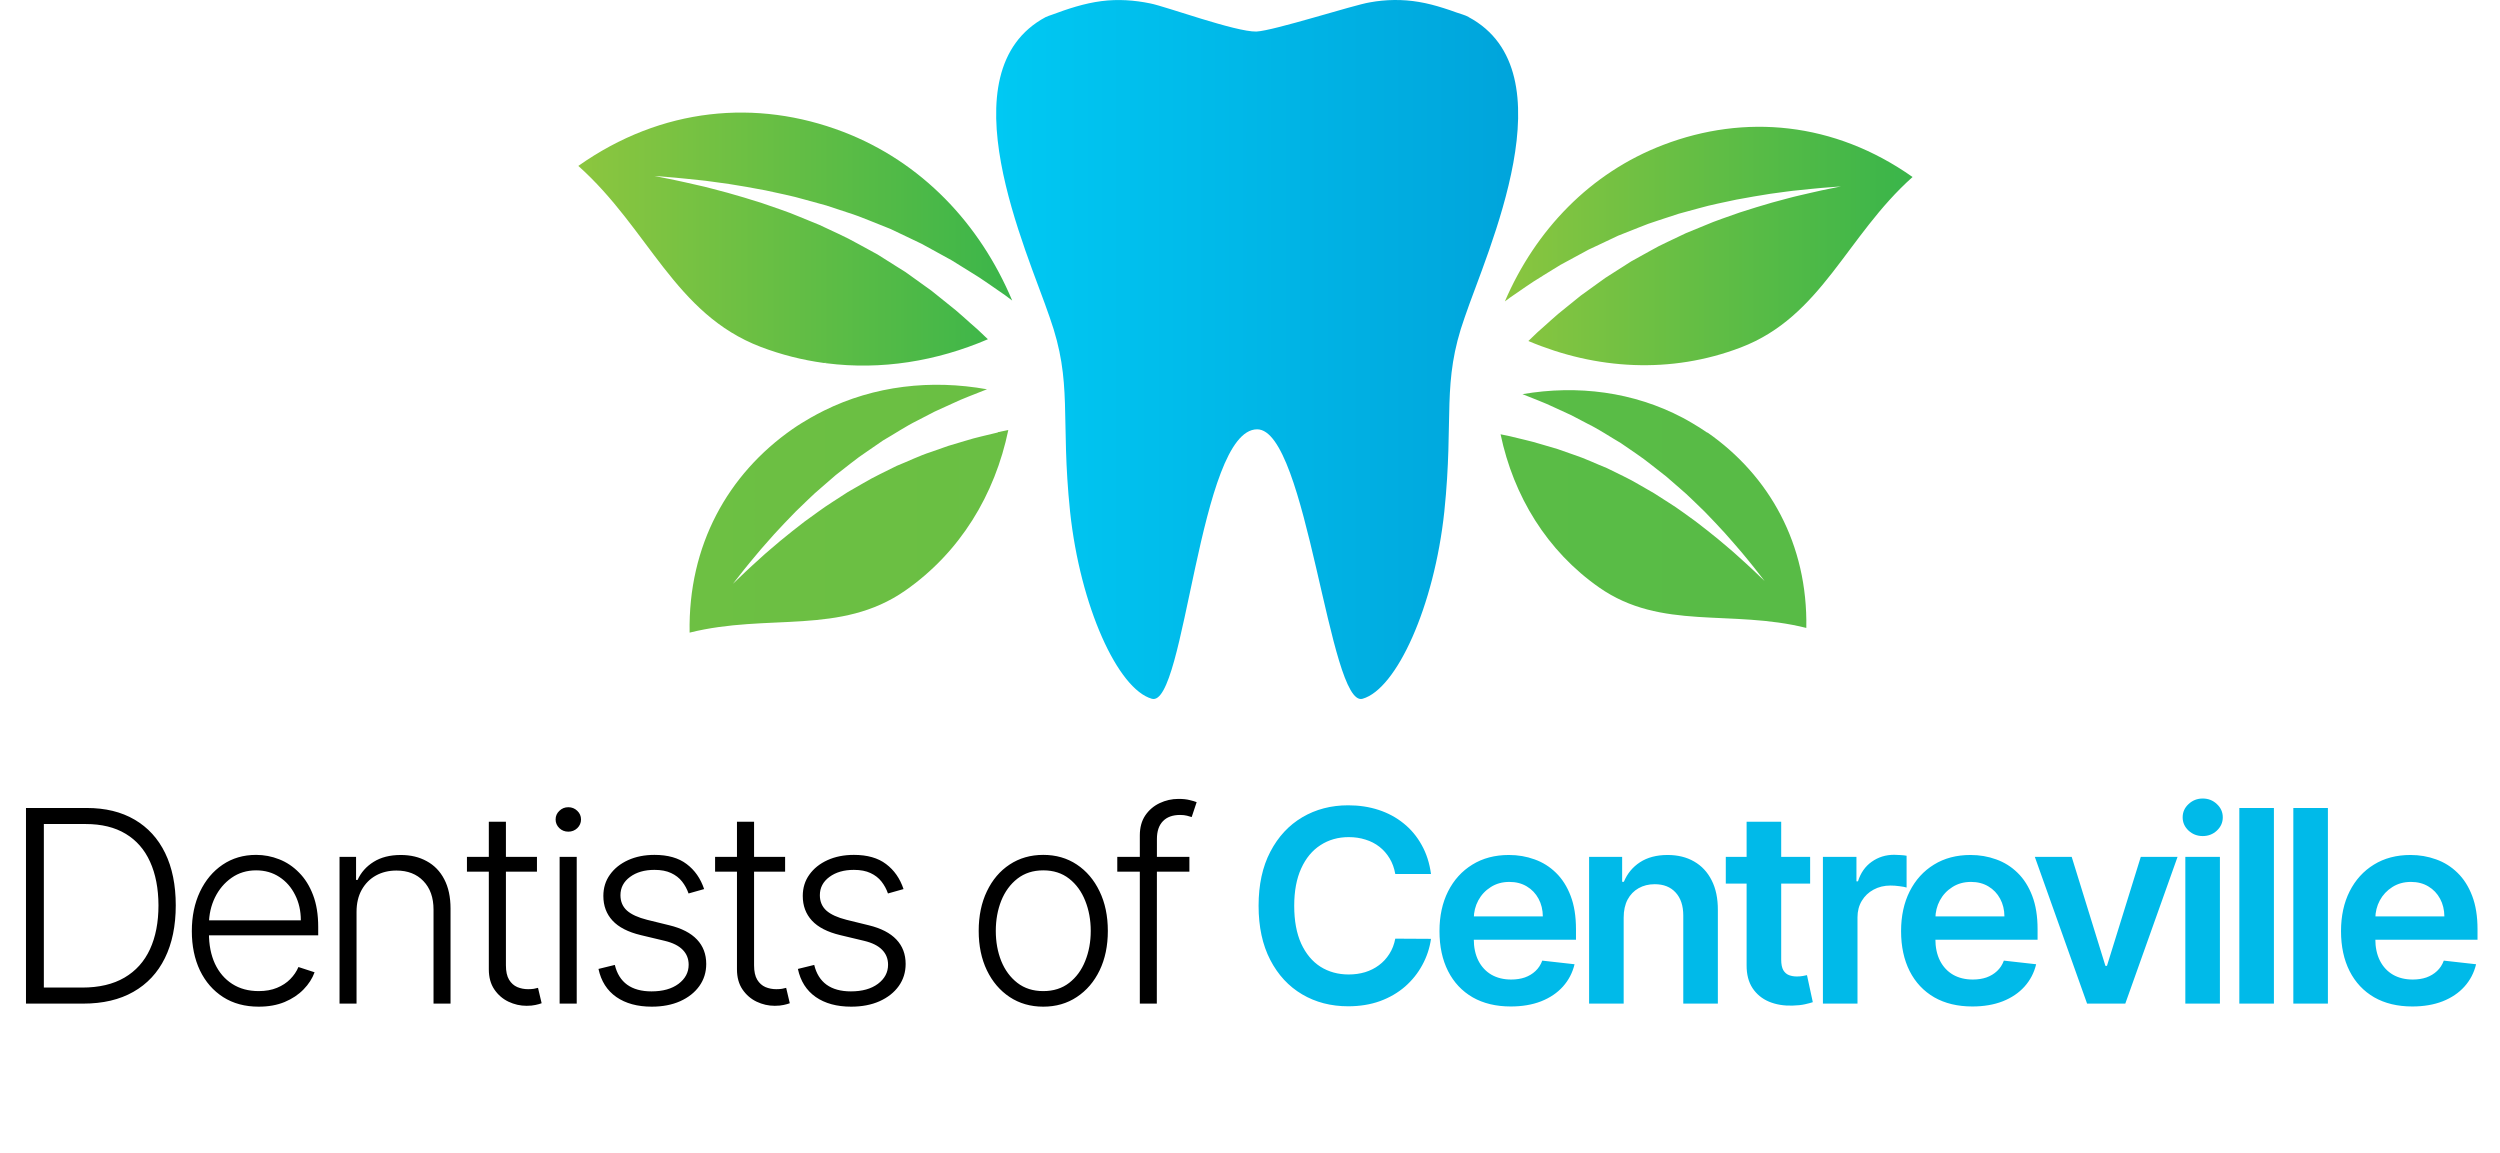 <svg width="360" height="166" viewBox="0 0 360 166" fill="none" xmlns="http://www.w3.org/2000/svg">
<path d="M143.663 62.281C142.181 62.664 140.584 62.971 138.986 63.482C138.181 63.725 137.363 63.968 136.545 64.21C135.727 64.504 134.909 64.785 134.079 65.079C132.392 65.616 130.794 66.421 129.12 67.086C127.612 67.853 125.772 68.696 124.328 69.565C123.561 69.999 122.807 70.447 122.066 70.868C121.337 71.341 120.609 71.814 119.893 72.274C118.449 73.182 117.146 74.204 115.855 75.111C114.615 76.07 113.44 76.99 112.379 77.872C111.331 78.779 110.347 79.571 109.529 80.338C108.698 81.105 107.957 81.744 107.382 82.306C106.219 83.431 105.542 84.07 105.542 84.07C105.542 84.07 106.117 83.341 107.114 82.063C107.612 81.424 108.251 80.683 108.98 79.801C109.695 78.92 110.564 77.987 111.484 76.926C112.417 75.891 113.478 74.805 114.603 73.642C115.778 72.543 116.954 71.303 118.309 70.178C118.973 69.603 119.651 69.015 120.341 68.415C121.069 67.84 121.798 67.265 122.552 66.689C123.293 66.089 124.06 65.552 124.814 65.041L127.152 63.431C128.801 62.485 130.398 61.399 132.085 60.568C132.916 60.134 133.746 59.699 134.577 59.277C135.421 58.894 136.238 58.511 137.069 58.14C138.692 57.36 140.328 56.785 141.862 56.159C141.951 56.121 142.04 56.095 142.13 56.057C134.079 54.613 125.9 55.546 118.667 59.124C118.015 59.444 117.363 59.801 116.724 60.159C115.842 60.67 114.973 61.194 114.13 61.782C104.813 68.274 99.076 78.536 99.305 91.099C110.603 88.274 121.044 91.533 130.36 85.041C138.27 79.52 143.267 71.239 145.197 61.923C144.711 62.025 144.226 62.127 143.715 62.229L143.663 62.281Z" fill="url(#paint0_linear_1657_20878)"/>
<path d="M119.048 52.314C126.882 53.311 134.844 52.033 142.256 48.851C141.77 48.378 141.272 47.918 140.761 47.432C139.393 46.269 138.026 44.927 136.467 43.739C135.7 43.125 134.921 42.499 134.128 41.86C133.31 41.272 132.48 40.672 131.636 40.071L130.371 39.164L129.042 38.333C128.16 37.771 127.266 37.209 126.371 36.646C125.438 36.135 124.505 35.624 123.585 35.125C122.639 34.602 121.694 34.103 120.761 33.681C119.828 33.247 118.895 32.8 117.975 32.378C117.029 31.994 116.084 31.611 115.163 31.228C113.323 30.435 111.47 29.873 109.732 29.247C107.981 28.697 106.307 28.173 104.748 27.752C103.189 27.355 101.758 26.934 100.467 26.665C99.189 26.384 98.064 26.103 97.144 25.924C95.291 25.553 94.23 25.336 94.23 25.336C94.23 25.336 95.304 25.426 97.195 25.579C98.141 25.656 99.278 25.796 100.595 25.924C101.911 26.039 103.381 26.295 105.004 26.499C106.614 26.742 108.365 27.061 110.205 27.407C112.032 27.828 113.988 28.173 115.969 28.761C116.965 29.03 117.975 29.311 118.997 29.592C120.02 29.924 121.042 30.269 122.09 30.614C123.151 30.947 124.16 31.33 125.157 31.739C126.179 32.148 127.202 32.557 128.224 32.966C129.221 33.438 130.231 33.924 131.227 34.397L132.723 35.113L134.167 35.905C135.125 36.429 136.084 36.953 137.029 37.477C137.937 38.039 138.844 38.602 139.726 39.151C141.528 40.224 143.138 41.438 144.735 42.512C145.093 42.78 145.425 43.023 145.758 43.279C141.093 32.186 132.697 23.304 121.387 18.972C108.978 14.231 95.278 15.419 83.278 23.892C93.438 32.966 97.144 45.221 109.54 49.95C112.518 51.087 115.547 51.841 118.601 52.263C118.869 52.263 119.023 52.25 119.023 52.25V52.327L119.048 52.314Z" fill="url(#paint1_linear_1657_20878)"/>
<path d="M119.06 52.237C119.06 52.237 118.907 52.237 118.639 52.25C118.779 52.263 118.907 52.301 119.048 52.314V52.237H119.06Z" fill="url(#paint2_linear_1657_20878)"/>
<path d="M245.872 62.32C245.144 61.809 244.39 61.349 243.636 60.902C243.189 60.646 242.741 60.378 242.294 60.148C235.227 56.429 227.176 55.394 219.227 56.761C219.24 56.761 219.252 56.761 219.278 56.774C220.748 57.387 222.319 57.937 223.879 58.691C224.658 59.048 225.463 59.419 226.268 59.79C227.061 60.199 227.853 60.62 228.658 61.042C230.281 61.834 231.815 62.882 233.399 63.803C234.984 64.914 236.351 65.771 237.808 66.946C238.524 67.509 239.227 68.058 239.93 68.608C240.594 69.183 241.246 69.758 241.885 70.307C243.189 71.394 244.313 72.595 245.438 73.643C246.511 74.755 247.521 75.803 248.415 76.799C249.297 77.822 250.128 78.716 250.818 79.56C251.508 80.403 252.121 81.119 252.594 81.732C253.553 82.959 254.102 83.662 254.102 83.662C254.102 83.662 253.463 83.049 252.326 81.975C251.764 81.438 251.061 80.812 250.256 80.084C249.463 79.343 248.518 78.588 247.508 77.719C246.486 76.876 245.361 75.994 244.16 75.074C242.92 74.205 241.668 73.221 240.275 72.365C239.585 71.918 238.895 71.47 238.179 71.023C237.463 70.614 236.735 70.192 236.006 69.771C234.613 68.927 232.837 68.135 231.393 67.406C229.783 66.767 228.249 66.013 226.639 65.489C225.847 65.208 225.054 64.94 224.275 64.659C223.482 64.429 222.69 64.199 221.923 63.969C220.39 63.483 218.856 63.189 217.438 62.819C216.965 62.729 216.53 62.64 216.083 62.537C217.949 71.432 222.741 79.33 230.294 84.608C239.227 90.844 249.259 87.7 260.109 90.422C260.326 78.359 254.805 68.505 245.859 62.269L245.872 62.32Z" fill="url(#paint3_linear_1657_20878)"/>
<path d="M222.13 39.725C222.973 39.214 223.816 38.677 224.685 38.153C225.58 37.668 226.475 37.169 227.395 36.684L228.762 35.943L230.181 35.278C231.126 34.831 232.072 34.383 233.018 33.936C233.989 33.553 234.96 33.169 235.919 32.786C236.852 32.403 237.81 32.045 238.807 31.738C239.791 31.419 240.775 31.099 241.733 30.779C242.705 30.524 243.65 30.256 244.596 30C246.462 29.463 248.302 29.131 250.027 28.748C251.765 28.428 253.414 28.134 254.935 27.904C256.468 27.712 257.849 27.482 259.088 27.38C260.328 27.265 261.401 27.125 262.296 27.061C264.072 26.92 265.095 26.843 265.095 26.843C265.095 26.843 264.098 27.048 262.347 27.406C261.478 27.585 260.43 27.853 259.216 28.121C258.002 28.39 256.66 28.786 255.19 29.169C253.734 29.578 252.162 30.077 250.513 30.601C248.877 31.201 247.139 31.738 245.414 32.492C244.545 32.85 243.663 33.22 242.769 33.578C241.912 33.987 241.031 34.396 240.162 34.818C239.293 35.214 238.398 35.674 237.516 36.185L234.909 37.629L232.404 39.227L231.165 40.019L229.976 40.875C229.184 41.45 228.404 42.013 227.638 42.562C226.896 43.163 226.168 43.751 225.439 44.339C223.983 45.463 222.692 46.728 221.414 47.828C220.954 48.262 220.519 48.684 220.085 49.105C229.861 53.246 240.622 53.872 250.666 50.038C262.347 45.578 265.836 34.038 275.408 25.489C264.111 17.514 251.203 16.39 239.51 20.863C228.979 24.888 221.12 33.131 216.698 43.406C216.941 43.227 217.158 43.061 217.401 42.882C218.909 41.872 220.43 40.735 222.142 39.725H222.13Z" fill="url(#paint4_linear_1657_20878)"/>
<path d="M211.496 2.448C210.959 2.167 210.282 1.988 209.694 1.784C209.106 1.567 208.506 1.362 207.892 1.171C206.729 0.8 205.528 0.48 204.301 0.276C201.963 -0.12 199.573 -0.082 197.26 0.34C194.985 0.698 183.419 4.429 180.915 4.544C177.937 4.608 167.879 0.928 165.643 0.493C163.355 0.02 160.978 -0.146 158.614 0.161C156.122 0.48 153.758 1.273 151.458 2.129C151.189 2.231 150.857 2.321 150.601 2.448C135.867 10.308 147.943 36.199 151.151 45.682C154.525 55.164 152.672 60.02 154.09 73.669C155.547 87.318 160.966 99.228 165.86 100.621C170.678 102.027 172.646 61.835 181.03 61.822C188.225 61.822 191.419 102.027 196.212 100.621C201.106 99.228 206.525 87.318 207.982 73.669C209.4 60.02 207.547 55.164 210.921 45.682C214.129 36.199 226.193 10.308 211.458 2.448H211.496Z" fill="url(#paint5_linear_1657_20878)"/>
<path d="M11.994 144.52H3.741V116.349H12.49C15.176 116.349 17.474 116.909 19.381 118.027C21.297 119.146 22.765 120.751 23.782 122.842C24.8 124.932 25.309 127.44 25.309 130.366C25.309 133.318 24.787 135.854 23.741 137.972C22.705 140.081 21.192 141.7 19.202 142.828C17.221 143.956 14.819 144.52 11.994 144.52ZM6.314 142.209H11.843C14.264 142.209 16.291 141.732 17.923 140.778C19.555 139.824 20.779 138.463 21.595 136.693C22.412 134.923 22.82 132.814 22.82 130.366C22.81 127.936 22.407 125.845 21.609 124.093C20.82 122.342 19.647 120.998 18.088 120.063C16.538 119.128 14.622 118.66 12.338 118.66H6.314V142.209ZM37.253 144.96C35.281 144.96 33.575 144.501 32.136 143.584C30.696 142.658 29.582 141.379 28.793 139.747C28.014 138.105 27.624 136.216 27.624 134.079C27.624 131.952 28.014 130.063 28.793 128.412C29.582 126.753 30.669 125.455 32.053 124.52C33.447 123.575 35.056 123.103 36.881 123.103C38.028 123.103 39.133 123.314 40.196 123.736C41.26 124.148 42.214 124.786 43.057 125.648C43.91 126.5 44.584 127.578 45.079 128.88C45.574 130.173 45.822 131.704 45.822 133.474V134.685H29.316V132.525H43.319C43.319 131.168 43.044 129.948 42.493 128.866C41.952 127.775 41.196 126.913 40.224 126.28C39.261 125.648 38.147 125.331 36.881 125.331C35.542 125.331 34.364 125.689 33.346 126.404C32.328 127.119 31.53 128.064 30.953 129.238C30.384 130.411 30.095 131.695 30.086 133.089V134.382C30.086 136.06 30.375 137.527 30.953 138.784C31.54 140.031 32.37 140.998 33.443 141.686C34.515 142.374 35.785 142.718 37.253 142.718C38.252 142.718 39.128 142.562 39.88 142.25C40.641 141.938 41.278 141.521 41.792 140.998C42.315 140.466 42.709 139.884 42.975 139.251L45.299 140.008C44.978 140.897 44.451 141.718 43.718 142.47C42.993 143.222 42.085 143.827 40.994 144.286C39.912 144.735 38.665 144.96 37.253 144.96ZM51.342 131.315V144.52H48.893V123.392H51.273V126.707H51.493C51.988 125.625 52.758 124.758 53.804 124.107C54.858 123.447 56.161 123.117 57.71 123.117C59.132 123.117 60.379 123.415 61.452 124.011C62.534 124.598 63.373 125.464 63.969 126.61C64.574 127.757 64.877 129.164 64.877 130.833V144.52H62.428V130.985C62.428 129.251 61.942 127.881 60.97 126.872C60.007 125.863 58.715 125.359 57.091 125.359C55.982 125.359 54.996 125.597 54.134 126.074C53.272 126.551 52.589 127.239 52.084 128.137C51.589 129.027 51.342 130.086 51.342 131.315ZM77.322 123.392V125.524H67.24V123.392H77.322ZM70.39 118.33H72.852V139.004C72.852 139.884 73.003 140.576 73.306 141.081C73.608 141.576 74.003 141.929 74.489 142.14C74.975 142.342 75.493 142.443 76.043 142.443C76.364 142.443 76.639 142.424 76.868 142.388C77.097 142.342 77.299 142.296 77.473 142.25L77.996 144.465C77.758 144.556 77.464 144.639 77.116 144.712C76.767 144.795 76.336 144.836 75.823 144.836C74.924 144.836 74.058 144.639 73.223 144.244C72.398 143.85 71.719 143.263 71.187 142.484C70.656 141.704 70.39 140.737 70.39 139.581V118.33ZM80.586 144.52V123.392H83.048V144.52H80.586ZM81.838 119.76C81.333 119.76 80.902 119.591 80.545 119.252C80.187 118.903 80.008 118.486 80.008 118C80.008 117.514 80.187 117.101 80.545 116.762C80.902 116.413 81.333 116.239 81.838 116.239C82.342 116.239 82.773 116.413 83.131 116.762C83.488 117.101 83.667 117.514 83.667 118C83.667 118.486 83.488 118.903 83.131 119.252C82.773 119.591 82.342 119.76 81.838 119.76ZM101.395 128.027L99.153 128.66C98.932 128.027 98.621 127.454 98.217 126.941C97.814 126.427 97.286 126.019 96.635 125.716C95.993 125.414 95.196 125.262 94.242 125.262C92.811 125.262 91.638 125.602 90.721 126.28C89.804 126.959 89.345 127.835 89.345 128.908C89.345 129.815 89.657 130.554 90.281 131.122C90.913 131.681 91.885 132.126 93.197 132.456L96.388 133.24C98.157 133.671 99.483 134.355 100.363 135.29C101.252 136.225 101.697 137.399 101.697 138.811C101.697 140.003 101.367 141.062 100.707 141.989C100.047 142.915 99.125 143.644 97.942 144.176C96.768 144.698 95.406 144.96 93.857 144.96C91.793 144.96 90.093 144.497 88.754 143.57C87.415 142.635 86.558 141.287 86.181 139.526L88.534 138.949C88.836 140.205 89.428 141.154 90.308 141.796C91.198 142.438 92.367 142.759 93.816 142.759C95.439 142.759 96.736 142.397 97.708 141.672C98.68 140.939 99.166 140.022 99.166 138.921C99.166 138.068 98.882 137.353 98.313 136.775C97.745 136.189 96.883 135.758 95.728 135.482L92.275 134.657C90.441 134.217 89.084 133.52 88.204 132.566C87.323 131.613 86.883 130.43 86.883 129.018C86.883 127.853 87.199 126.831 87.832 125.95C88.465 125.061 89.336 124.364 90.445 123.859C91.555 123.355 92.821 123.103 94.242 123.103C96.177 123.103 97.722 123.543 98.877 124.423C100.042 125.295 100.881 126.496 101.395 128.027ZM113.056 123.392V125.524H102.973V123.392H113.056ZM106.123 118.33H108.586V139.004C108.586 139.884 108.737 140.576 109.039 141.081C109.342 141.576 109.736 141.929 110.222 142.14C110.708 142.342 111.227 142.443 111.777 142.443C112.098 142.443 112.373 142.424 112.602 142.388C112.831 142.342 113.033 142.296 113.207 142.25L113.73 144.465C113.492 144.556 113.198 144.639 112.85 144.712C112.501 144.795 112.07 144.836 111.557 144.836C110.658 144.836 109.791 144.639 108.957 144.244C108.132 143.85 107.453 143.263 106.921 142.484C106.389 141.704 106.123 140.737 106.123 139.581V118.33ZM130.109 128.027L127.867 128.66C127.647 128.027 127.335 127.454 126.932 126.941C126.528 126.427 126.001 126.019 125.35 125.716C124.708 125.414 123.91 125.262 122.957 125.262C121.526 125.262 120.352 125.602 119.435 126.28C118.518 126.959 118.06 127.835 118.06 128.908C118.06 129.815 118.372 130.554 118.995 131.122C119.628 131.681 120.6 132.126 121.911 132.456L125.102 133.24C126.872 133.671 128.197 134.355 129.078 135.29C129.967 136.225 130.412 137.399 130.412 138.811C130.412 140.003 130.082 141.062 129.422 141.989C128.761 142.915 127.84 143.644 126.657 144.176C125.483 144.698 124.121 144.96 122.572 144.96C120.508 144.96 118.807 144.497 117.468 143.57C116.13 142.635 115.272 141.287 114.896 139.526L117.248 138.949C117.551 140.205 118.142 141.154 119.023 141.796C119.912 142.438 121.081 142.759 122.53 142.759C124.153 142.759 125.451 142.397 126.423 141.672C127.395 140.939 127.881 140.022 127.881 138.921C127.881 138.068 127.597 137.353 127.028 136.775C126.46 136.189 125.598 135.758 124.442 135.482L120.99 134.657C119.156 134.217 117.799 133.52 116.918 132.566C116.038 131.613 115.598 130.43 115.598 129.018C115.598 127.853 115.914 126.831 116.547 125.95C117.18 125.061 118.051 124.364 119.16 123.859C120.27 123.355 121.535 123.103 122.957 123.103C124.892 123.103 126.437 123.543 127.592 124.423C128.757 125.295 129.596 126.496 130.109 128.027ZM150.231 144.96C148.406 144.96 146.792 144.497 145.389 143.57C143.995 142.644 142.904 141.365 142.115 139.733C141.326 138.091 140.932 136.198 140.932 134.052C140.932 131.888 141.326 129.985 142.115 128.344C142.904 126.693 143.995 125.409 145.389 124.492C146.792 123.566 148.406 123.103 150.231 123.103C152.055 123.103 153.665 123.566 155.059 124.492C156.452 125.418 157.544 126.702 158.332 128.344C159.13 129.985 159.529 131.888 159.529 134.052C159.529 136.198 159.135 138.091 158.346 139.733C157.557 141.365 156.462 142.644 155.059 143.57C153.665 144.497 152.055 144.96 150.231 144.96ZM150.231 142.718C151.698 142.718 152.94 142.323 153.958 141.535C154.976 140.746 155.746 139.696 156.269 138.385C156.801 137.073 157.067 135.629 157.067 134.052C157.067 132.475 156.801 131.026 156.269 129.705C155.746 128.385 154.976 127.326 153.958 126.528C152.94 125.73 151.698 125.331 150.231 125.331C148.773 125.331 147.53 125.73 146.503 126.528C145.485 127.326 144.71 128.385 144.178 129.705C143.656 131.026 143.394 132.475 143.394 134.052C143.394 135.629 143.656 137.073 144.178 138.385C144.71 139.696 145.485 140.746 146.503 141.535C147.521 142.323 148.763 142.718 150.231 142.718ZM171.273 123.392V125.524H160.888V123.392H171.273ZM164.134 144.52V120.297C164.134 119.16 164.395 118.202 164.918 117.422C165.45 116.643 166.142 116.051 166.995 115.648C167.848 115.244 168.751 115.042 169.705 115.042C170.347 115.042 170.879 115.098 171.3 115.208C171.731 115.308 172.071 115.409 172.318 115.51L171.603 117.656C171.42 117.601 171.195 117.537 170.929 117.463C170.663 117.39 170.328 117.353 169.925 117.353C168.861 117.353 168.04 117.651 167.463 118.247C166.885 118.843 166.596 119.696 166.596 120.806L166.582 144.52H164.134Z" fill="black"/>
<path d="M206.064 125.854H200.92C200.773 125.01 200.502 124.263 200.108 123.612C199.714 122.952 199.223 122.392 198.636 121.934C198.049 121.475 197.38 121.131 196.628 120.902C195.885 120.664 195.083 120.545 194.221 120.545C192.689 120.545 191.332 120.93 190.149 121.7C188.966 122.461 188.04 123.58 187.371 125.056C186.701 126.523 186.367 128.316 186.367 130.434C186.367 132.589 186.701 134.405 187.371 135.881C188.049 137.349 188.976 138.458 190.149 139.21C191.332 139.953 192.685 140.324 194.207 140.324C195.051 140.324 195.839 140.214 196.573 139.994C197.316 139.765 197.981 139.43 198.567 138.99C199.163 138.55 199.663 138.009 200.067 137.367C200.479 136.725 200.764 135.991 200.92 135.166L206.064 135.194C205.871 136.532 205.454 137.789 204.812 138.962C204.179 140.136 203.35 141.172 202.323 142.071C201.295 142.961 200.094 143.658 198.719 144.162C197.343 144.657 195.816 144.905 194.138 144.905C191.662 144.905 189.452 144.332 187.508 143.185C185.564 142.039 184.033 140.384 182.914 138.22C181.795 136.056 181.236 133.46 181.236 130.434C181.236 127.399 181.8 124.804 182.928 122.649C184.056 120.485 185.592 118.83 187.536 117.683C189.48 116.537 191.681 115.964 194.138 115.964C195.706 115.964 197.164 116.184 198.512 116.624C199.86 117.064 201.062 117.711 202.116 118.564C203.171 119.407 204.037 120.444 204.716 121.672C205.404 122.892 205.853 124.286 206.064 125.854ZM217.546 144.932C215.428 144.932 213.599 144.492 212.058 143.612C210.527 142.722 209.348 141.466 208.523 139.843C207.698 138.211 207.285 136.289 207.285 134.079C207.285 131.906 207.698 129.999 208.523 128.357C209.358 126.707 210.522 125.423 212.017 124.506C213.512 123.58 215.268 123.117 217.285 123.117C218.587 123.117 219.816 123.328 220.971 123.749C222.136 124.162 223.163 124.804 224.053 125.675C224.951 126.546 225.657 127.656 226.171 129.004C226.684 130.343 226.941 131.938 226.941 133.791V135.317H209.624V131.961H222.168C222.159 131.008 221.953 130.159 221.549 129.417C221.146 128.665 220.582 128.073 219.857 127.642C219.142 127.211 218.308 126.996 217.354 126.996C216.336 126.996 215.442 127.243 214.672 127.738C213.901 128.224 213.301 128.866 212.87 129.664C212.448 130.453 212.232 131.319 212.223 132.264V135.194C212.223 136.422 212.448 137.477 212.897 138.357C213.347 139.228 213.975 139.898 214.782 140.366C215.589 140.824 216.533 141.053 217.615 141.053C218.34 141.053 218.995 140.952 219.582 140.751C220.169 140.54 220.678 140.233 221.109 139.829C221.54 139.426 221.866 138.926 222.086 138.33L226.735 138.852C226.441 140.081 225.882 141.154 225.057 142.071C224.241 142.979 223.195 143.685 221.921 144.189C220.646 144.685 219.188 144.932 217.546 144.932ZM233.809 132.14V144.52H228.83V123.392H233.589V126.982H233.836C234.322 125.799 235.097 124.859 236.161 124.162C237.234 123.465 238.559 123.117 240.136 123.117C241.594 123.117 242.864 123.428 243.946 124.052C245.038 124.676 245.881 125.579 246.477 126.762C247.083 127.945 247.381 129.38 247.371 131.067V144.52H242.392V131.837C242.392 130.425 242.025 129.32 241.292 128.522C240.567 127.725 239.563 127.326 238.279 127.326C237.408 127.326 236.633 127.518 235.955 127.903C235.285 128.279 234.758 128.825 234.373 129.54C233.997 130.256 233.809 131.122 233.809 132.14ZM260.659 123.392V127.243H248.514V123.392H260.659ZM251.512 118.33H256.492V138.165C256.492 138.834 256.592 139.348 256.794 139.705C257.005 140.054 257.28 140.292 257.619 140.421C257.959 140.549 258.335 140.613 258.747 140.613C259.059 140.613 259.343 140.59 259.6 140.544C259.866 140.498 260.068 140.457 260.205 140.421L261.044 144.313C260.778 144.405 260.398 144.506 259.903 144.616C259.417 144.726 258.821 144.79 258.115 144.808C256.867 144.845 255.744 144.657 254.745 144.244C253.745 143.823 252.952 143.172 252.365 142.291C251.787 141.411 251.503 140.31 251.512 138.99V118.33ZM262.5 144.52V123.392H267.328V126.913H267.548C267.933 125.693 268.593 124.754 269.528 124.093C270.473 123.424 271.55 123.089 272.761 123.089C273.036 123.089 273.343 123.103 273.682 123.13C274.031 123.149 274.32 123.181 274.549 123.227V127.807C274.338 127.734 274.003 127.67 273.545 127.615C273.096 127.55 272.66 127.518 272.238 127.518C271.33 127.518 270.514 127.715 269.79 128.11C269.074 128.495 268.511 129.031 268.098 129.719C267.685 130.407 267.479 131.2 267.479 132.099V144.52H262.5ZM284.016 144.932C281.898 144.932 280.069 144.492 278.528 143.612C276.997 142.722 275.818 141.466 274.993 139.843C274.168 138.211 273.755 136.289 273.755 134.079C273.755 131.906 274.168 129.999 274.993 128.357C275.828 126.707 276.992 125.423 278.487 124.506C279.982 123.58 281.738 123.117 283.755 123.117C285.057 123.117 286.286 123.328 287.441 123.749C288.606 124.162 289.633 124.804 290.523 125.675C291.421 126.546 292.127 127.656 292.641 129.004C293.154 130.343 293.411 131.938 293.411 133.791V135.317H276.094V131.961H288.638C288.629 131.008 288.423 130.159 288.019 129.417C287.616 128.665 287.052 128.073 286.327 127.642C285.612 127.211 284.778 126.996 283.824 126.996C282.806 126.996 281.912 127.243 281.142 127.738C280.371 128.224 279.771 128.866 279.34 129.664C278.918 130.453 278.702 131.319 278.693 132.264V135.194C278.693 136.422 278.918 137.477 279.367 138.357C279.817 139.228 280.445 139.898 281.252 140.366C282.059 140.824 283.003 141.053 284.085 141.053C284.81 141.053 285.465 140.952 286.052 140.751C286.639 140.54 287.148 140.233 287.579 139.829C288.01 139.426 288.335 138.926 288.556 138.33L293.205 138.852C292.911 140.081 292.352 141.154 291.527 142.071C290.711 142.979 289.665 143.685 288.391 144.189C287.116 144.685 285.658 144.932 284.016 144.932ZM313.566 123.392L306.042 144.52H300.54L293.016 123.392H298.326L303.181 139.086H303.401L308.271 123.392H313.566ZM314.688 144.52V123.392H319.667V144.52H314.688ZM317.191 120.393C316.403 120.393 315.724 120.132 315.155 119.609C314.587 119.077 314.303 118.44 314.303 117.697C314.303 116.945 314.587 116.308 315.155 115.785C315.724 115.253 316.403 114.987 317.191 114.987C317.989 114.987 318.668 115.253 319.227 115.785C319.796 116.308 320.08 116.945 320.08 117.697C320.08 118.44 319.796 119.077 319.227 119.609C318.668 120.132 317.989 120.393 317.191 120.393ZM327.443 116.349V144.52H322.463V116.349H327.443ZM335.218 116.349V144.52H330.239V116.349H335.218ZM347.368 144.932C345.25 144.932 343.42 144.492 341.88 143.612C340.348 142.722 339.17 141.466 338.345 139.843C337.519 138.211 337.107 136.289 337.107 134.079C337.107 131.906 337.519 129.999 338.345 128.357C339.179 126.707 340.344 125.423 341.838 124.506C343.333 123.58 345.089 123.117 347.107 123.117C348.409 123.117 349.638 123.328 350.793 123.749C351.958 124.162 352.985 124.804 353.874 125.675C354.773 126.546 355.479 127.656 355.992 129.004C356.506 130.343 356.763 131.938 356.763 133.791V135.317H339.445V131.961H351.99C351.98 131.008 351.774 130.159 351.371 129.417C350.967 128.665 350.403 128.073 349.679 127.642C348.964 127.211 348.129 126.996 347.175 126.996C346.158 126.996 345.263 127.243 344.493 127.738C343.723 128.224 343.122 128.866 342.691 129.664C342.269 130.453 342.054 131.319 342.045 132.264V135.194C342.045 136.422 342.269 137.477 342.719 138.357C343.168 139.228 343.796 139.898 344.603 140.366C345.41 140.824 346.355 141.053 347.437 141.053C348.161 141.053 348.817 140.952 349.404 140.751C349.991 140.54 350.5 140.233 350.931 139.829C351.362 139.426 351.687 138.926 351.907 138.33L356.556 138.852C356.263 140.081 355.704 141.154 354.878 142.071C354.062 142.979 353.017 143.685 351.742 144.189C350.467 144.685 349.009 144.932 347.368 144.932Z" fill="#00BAE9"/>
<defs>
<linearGradient id="paint0_linear_1657_20878" x1="-311.571" y1="73.297" x2="787.448" y2="73.297" gradientUnits="userSpaceOnUse">
<stop stop-color="#8CC63F"/>
<stop offset="1" stop-color="#39B54A"/>
</linearGradient>
<linearGradient id="paint1_linear_1657_20878" x1="83.317" y1="34.423" x2="147.048" y2="34.423" gradientUnits="userSpaceOnUse">
<stop stop-color="#8CC63F"/>
<stop offset="1" stop-color="#39B54A"/>
</linearGradient>
<linearGradient id="paint2_linear_1657_20878" x1="83.316" y1="52.276" x2="147.048" y2="52.276" gradientUnits="userSpaceOnUse">
<stop stop-color="#8CC63F"/>
<stop offset="1" stop-color="#39B54A"/>
</linearGradient>
<linearGradient id="paint3_linear_1657_20878" x1="-664.571" y1="73.323" x2="798.768" y2="73.323" gradientUnits="userSpaceOnUse">
<stop stop-color="#8CC63F"/>
<stop offset="1" stop-color="#39B54A"/>
</linearGradient>
<linearGradient id="paint4_linear_1657_20878" x1="215.369" y1="35.419" x2="275.395" y2="35.419" gradientUnits="userSpaceOnUse">
<stop stop-color="#8CC63F"/>
<stop offset="1" stop-color="#39B54A"/>
</linearGradient>
<linearGradient id="paint5_linear_1657_20878" x1="143.47" y1="50.321" x2="218.653" y2="50.321" gradientUnits="userSpaceOnUse">
<stop stop-color="#00C9F3"/>
<stop offset="1" stop-color="#00A4DB"/>
</linearGradient>
</defs>
</svg>

